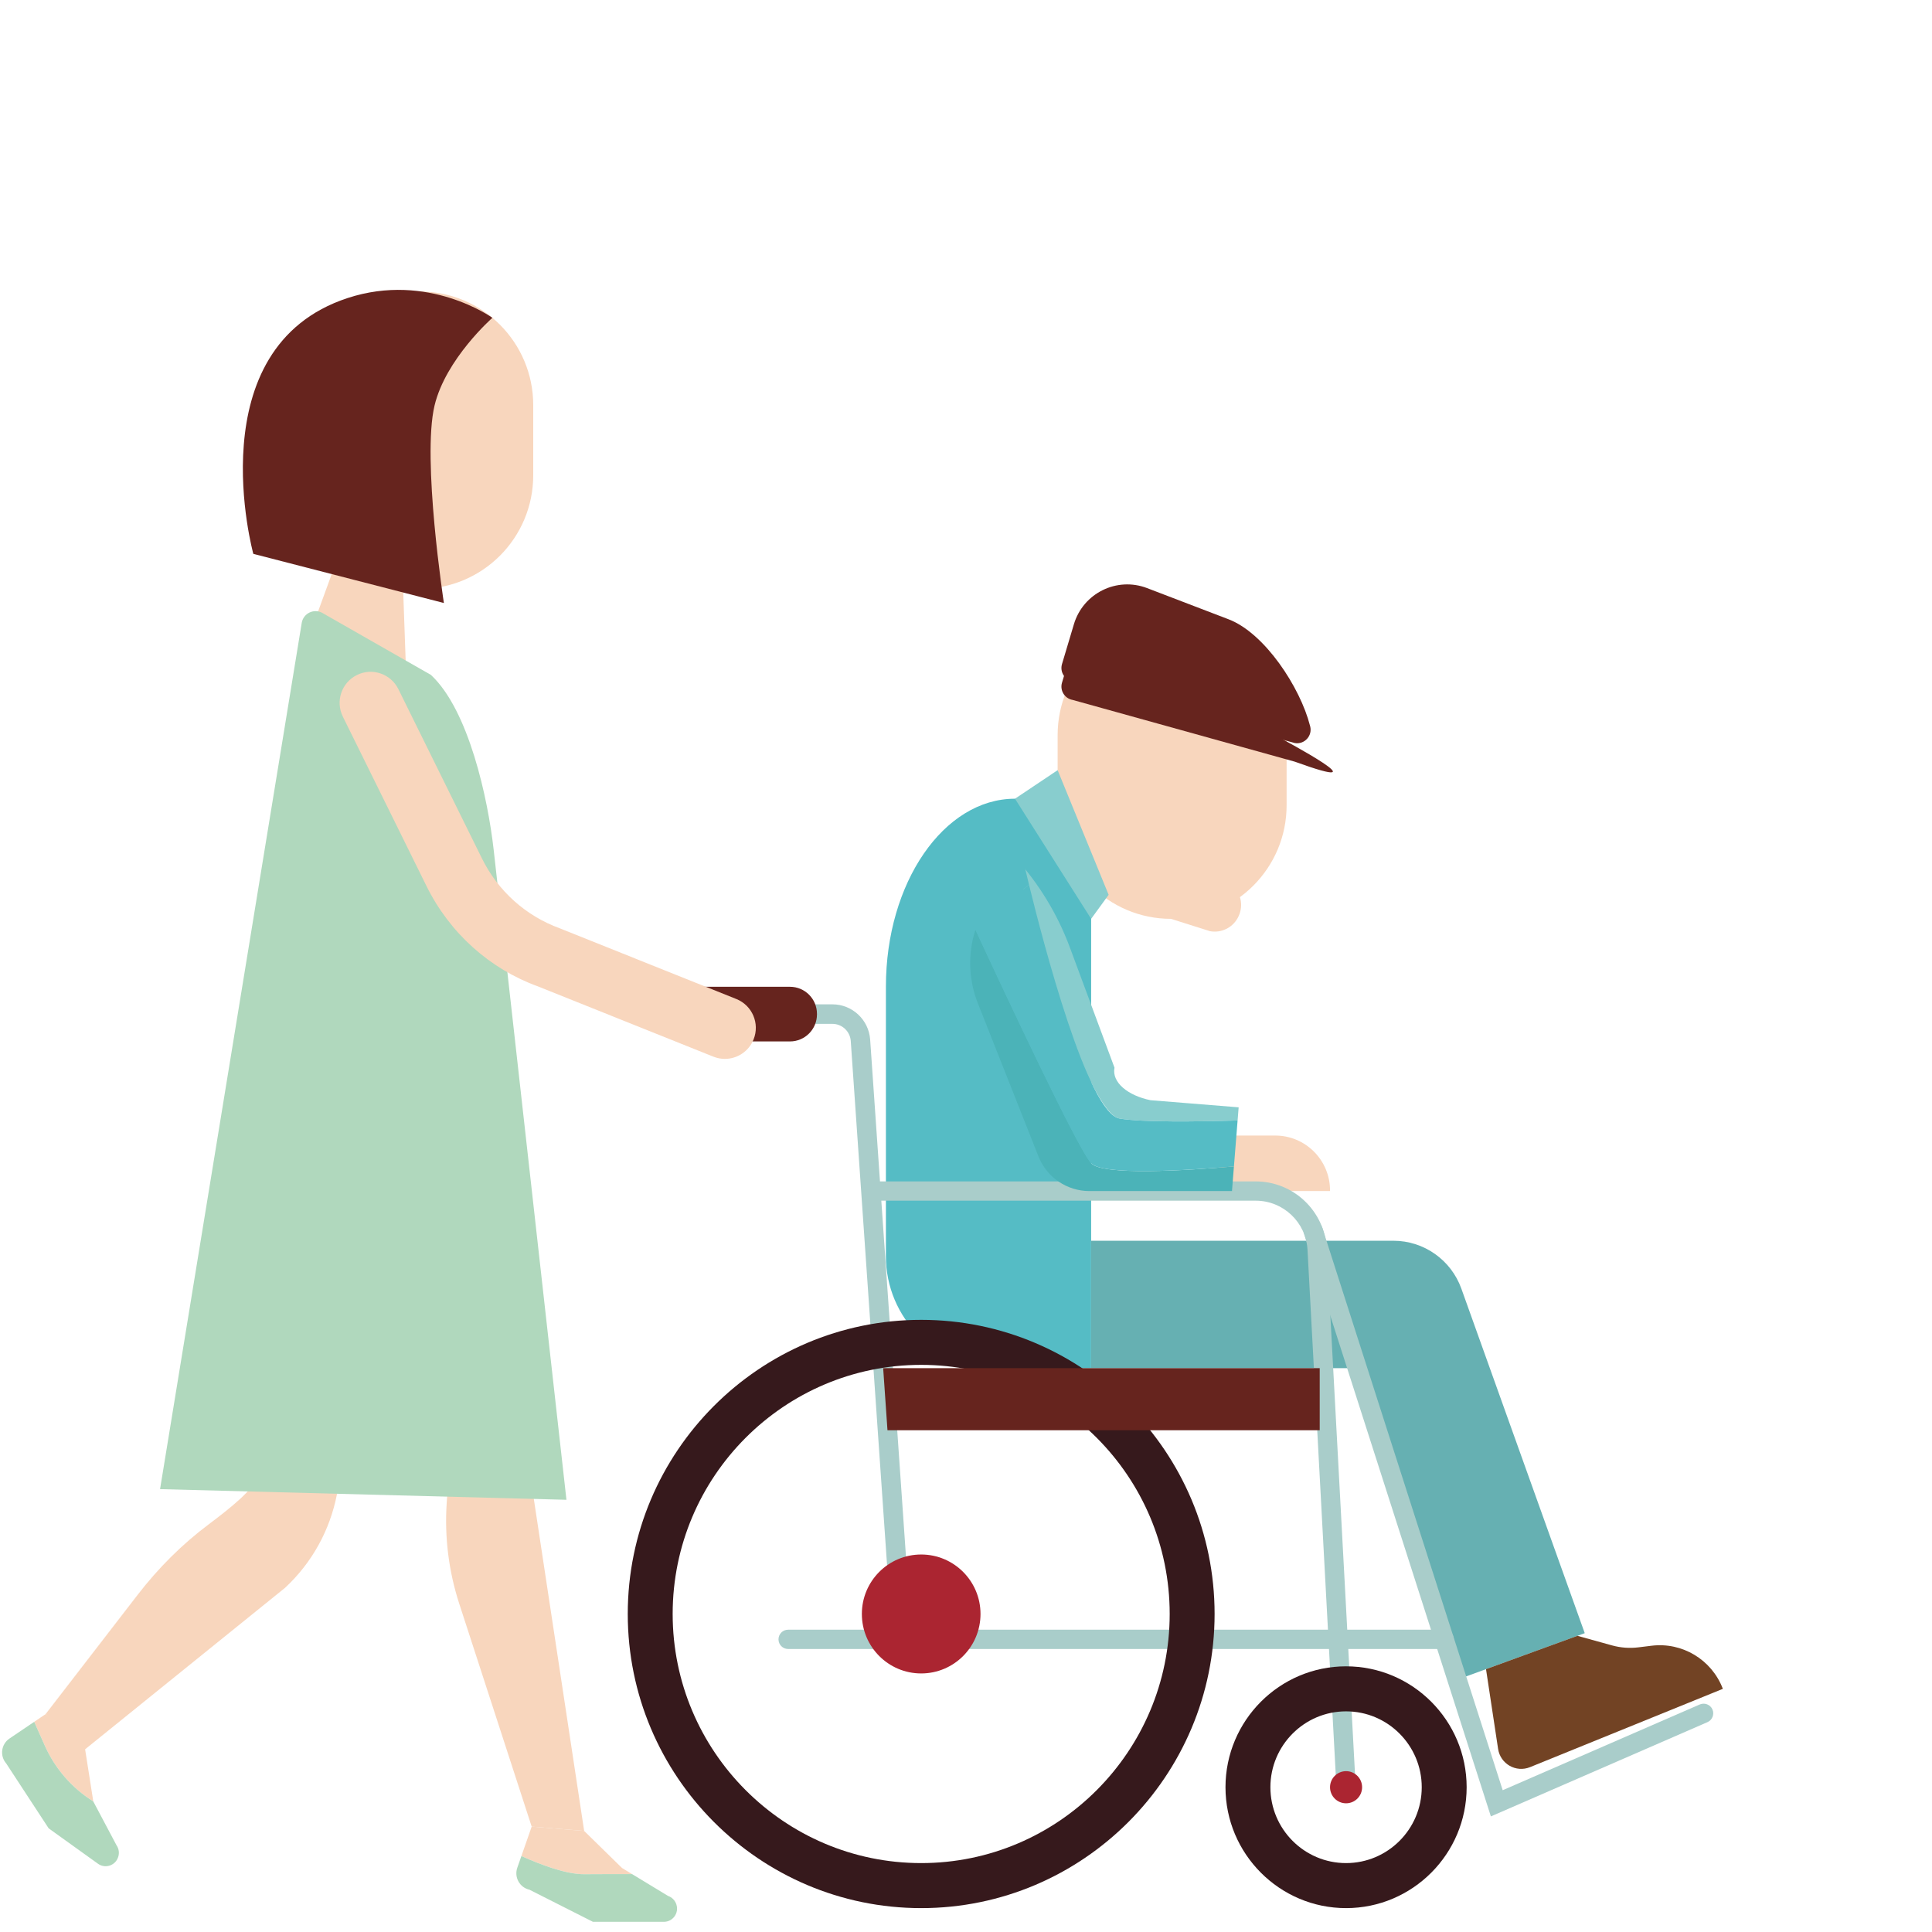 <?xml version="1.0" encoding="UTF-8"?>
<svg width="135px" height="135px" viewBox="0 0 135 135" version="1.1" xmlns="http://www.w3.org/2000/svg" xmlns:xlink="http://www.w3.org/1999/xlink">
    <!-- Generator: Sketch 47.1 (45422) - http://www.bohemiancoding.com/sketch -->
    <title>Group</title>
    <desc>Created with Sketch.</desc>
    <defs></defs>
    <g id="Finals" stroke="none" stroke-width="1" fill="none" fill-rule="evenodd">
        <g id="Services" transform="translate(-87, -165)">
            <g id="Group" transform="translate(87, 165)">
                <rect id="Rectangle" fill="#FFFFFF" x="0" y="0" width="135" height="135"></rect>
                <g id="Group-13" transform="translate(0, 15)">
                    <path d="M76.244,80.602 L69.707,80.602 C65.397,80.602 61.904,77.101 61.904,72.781 L61.904,53.935 C61.904,46.688 65.942,40.811 70.923,40.811 L76.244,40.811 L76.244,80.602" id="Fill-261" fill="#55BCC5"></path>
                    <path d="M81.983,49.205 L81.822,49.205 C77.449,49.205 73.903,45.65 73.903,41.265 L73.903,36.366 C73.903,31.981 77.449,28.426 81.822,28.426 L81.983,28.426 C86.357,28.426 89.903,31.981 89.903,36.366 L89.903,41.265 C89.903,45.65 86.357,49.205 81.983,49.205" id="Fill-262" fill="#F8D6BD"></path>
                    <path d="M29.34,26.15 L29.181,26.15 C24.807,26.15 21.26,22.594 21.26,18.209 L21.26,13.311 C21.26,8.925 24.807,5.371 29.181,5.371 L29.34,5.371 C33.714,5.371 37.26,8.925 37.26,13.311 L37.26,18.209 C37.26,22.594 33.714,26.15 29.34,26.15" id="Fill-263" fill="#F8D6BD"></path>
                    <path d="M92.937,68.226 L85.207,68.226 L85.207,64.347 L89.106,64.347 C91.223,64.347 92.937,66.065 92.937,68.186 L92.937,68.226" id="Fill-264" fill="#F8D6BD"></path>
                    <path d="M97.363,71.698 L76.244,71.698 L76.244,80.602 L95.178,80.602 L102.386,102.162 L110.735,99.119 L102.115,75.049 C101.396,73.039 99.494,71.698 97.363,71.698" id="Fill-265" fill="#66B0B2"></path>
                    <path d="M104.681,107.208 L103.836,101.633 L110.224,99.304 L112.643,99.974 C113.243,100.14 113.871,100.186 114.489,100.109 L115.404,99.997 C117.544,99.734 119.589,100.961 120.373,102.975 L120.386,103.009 L106.909,108.482 C105.93,108.878 104.839,108.255 104.681,107.208" id="Fill-266" fill="#724324"></path>
                    <path d="M37.152,112.636 L32.087,97.052 C31.352,94.786 31.055,92.402 31.214,90.023 L33.095,62.003 L40.819,112.938 L37.152,112.636" id="Fill-267" fill="#F8D6BD"></path>
                    <polyline id="Fill-268" fill="#F8D6BD" points="28.419 33.199 22.155 27.92 24.202 22.311 28.031 22.311 28.419 33.199"></polyline>
                    <path d="M5.571,107.537 L3.184,104.777 L9.628,96.426 C11.057,94.574 12.717,92.91 14.59,91.509 C16.135,90.351 17.733,89.053 17.88,88.316 L23.013,62.342 L28.672,63.466 L23.539,89.439 C23.043,91.951 21.795,94.2 19.926,95.943 L5.571,107.537" id="Fill-269" fill="#F8D6BD"></path>
                    <path d="M39.581,89.799 L11.184,89.054 L21.083,28.528 C21.194,27.853 21.941,27.495 22.534,27.834 L30.109,32.158 C32.755,34.618 34.093,40.794 34.497,44.389 L39.581,89.799" id="Fill-270" fill="#B0D8BD"></path>
                    <path d="M34.406,7.208 C34.406,7.208 31.141,10.076 30.363,13.343 C29.474,17.081 31.017,27.136 31.017,27.136 L17.701,23.701 C17.701,23.701 13.735,9.299 24.281,5.829 C29.913,3.975 34.406,7.208 34.406,7.208" id="Fill-271" fill="#66241E"></path>
                    <path d="M63.023,100.233 C62.67,100.233 62.37,99.957 62.347,99.598 L59.447,57.737 C59.4,57.067 58.84,56.544 58.17,56.544 L55.069,56.544 C54.694,56.544 54.389,56.238 54.389,55.862 C54.389,55.486 54.694,55.179 55.069,55.179 L58.17,55.179 C59.551,55.179 60.709,56.262 60.803,57.643 L63.703,99.504 C63.729,99.879 63.446,100.205 63.071,100.23 L63.023,100.233" id="Fill-273" fill="#A9CDCA"></path>
                    <path d="M100.914,100.224 L55.069,100.224 C54.698,100.224 54.398,99.923 54.398,99.551 C54.398,99.179 54.698,98.877 55.069,98.877 L100.914,98.877 C101.287,98.877 101.586,99.179 101.586,99.551 C101.586,99.923 101.287,100.224 100.914,100.224" id="Fill-274" fill="#A9CDCA"></path>
                    <path d="M93.386,109.921 L91.364,72.34 C91.262,70.41 89.671,68.899 87.745,68.899 L60.876,68.899 L60.876,67.552 L87.745,67.552 C90.386,67.552 92.565,69.624 92.708,72.266 L94.73,109.848 L93.386,109.921" id="Fill-275" fill="#A9CDCA"></path>
                    <path d="M104.176,111.923 L91.119,71.208 C91.005,70.853 91.2,70.475 91.554,70.36 C91.906,70.248 92.286,70.442 92.399,70.796 L105.002,110.092 L118.774,104.1 C119.114,103.956 119.511,104.109 119.659,104.45 C119.806,104.79 119.65,105.189 119.309,105.337 L104.176,111.923" id="Fill-276" fill="#A9CDCA"></path>
                    <path d="M64.369,80.371 C54.793,80.371 47.003,88.178 47.003,97.776 C47.003,107.376 54.793,115.185 64.369,115.185 C73.943,115.185 81.733,107.376 81.733,97.776 C81.733,88.178 73.943,80.371 64.369,80.371 Z M64.369,118.331 C53.063,118.331 43.865,109.11 43.865,97.776 C43.865,86.444 53.063,77.225 64.369,77.225 C75.673,77.225 84.871,86.444 84.871,97.776 C84.871,109.11 75.673,118.331 64.369,118.331 L64.369,118.331 Z" id="Fill-277" fill="#36191C"></path>
                    <path d="M68.514,97.776 C68.514,100.073 66.658,101.933 64.369,101.933 C62.079,101.933 60.223,100.073 60.223,97.776 C60.223,95.483 62.079,93.622 64.369,93.622 C66.658,93.622 68.514,95.483 68.514,97.776" id="Fill-278" fill="#AB2531"></path>
                    <path d="M94.057,104.582 C91.141,104.582 88.77,106.961 88.77,109.884 C88.77,112.808 91.141,115.185 94.057,115.185 C96.974,115.185 99.345,112.808 99.345,109.884 C99.345,106.961 96.974,104.582 94.057,104.582 Z M94.057,118.331 C89.412,118.331 85.632,114.541 85.632,109.884 C85.632,105.226 89.412,101.436 94.057,101.436 C98.703,101.436 102.483,105.226 102.483,109.884 C102.483,114.541 98.703,118.331 94.057,118.331 L94.057,118.331 Z" id="Fill-279" fill="#36191C"></path>
                    <path d="M95.178,109.884 C95.178,110.505 94.677,111.007 94.057,111.007 C93.44,111.007 92.937,110.505 92.937,109.884 C92.937,109.265 93.44,108.761 94.057,108.761 C94.677,108.761 95.178,109.265 95.178,109.884" id="Fill-280" fill="#AB2531"></path>
                    <path d="M55.2,57.771 L48.664,57.771 C47.623,57.771 46.779,56.925 46.779,55.88 L46.779,55.843 C46.779,54.798 47.623,53.952 48.664,53.952 L55.2,53.952 C56.241,53.952 57.086,54.798 57.086,55.843 L57.086,55.88 C57.086,56.925 56.241,57.771 55.2,57.771" id="Fill-281" fill="#66241E"></path>
                    <path d="M50.649,58.991 C50.383,58.991 50.11,58.941 49.848,58.835 L37.6,53.929 C34.218,52.704 31.422,50.2 29.797,46.906 L23.957,35.075 C23.426,34.002 23.865,32.7 24.935,32.17 C26.001,31.635 27.304,32.075 27.835,33.152 L33.675,44.981 C34.804,47.269 36.745,49.007 39.139,49.876 L51.452,54.807 C52.563,55.252 53.103,56.514 52.659,57.625 C52.322,58.473 51.508,58.991 50.649,58.991" id="Fill-282" fill="#F8D6BD"></path>
                    <path d="M84.549,50.067 L81.822,49.205 L85.402,46.26 L86.079,46.835 C86.701,47.366 86.898,48.246 86.561,48.991 L86.549,49.019 C86.201,49.787 85.377,50.219 84.549,50.067" id="Fill-283" fill="#F8D6BD"></path>
                    <path d="M6.497,110.861 L6.519,110.876 L5.945,107.217 L3.184,104.777 L2.39,105.313 L3.134,106.984 C3.845,108.582 5.017,109.932 6.497,110.861" id="Fill-284" fill="#F8D6BD"></path>
                    <path d="M8.145,113.945 L6.519,110.879 L6.519,110.876 L6.497,110.861 C5.017,109.932 3.845,108.582 3.134,106.984 L2.39,105.313 L0.663,106.481 C0.081,106.873 -0.028,107.688 0.432,108.22 L3.4,112.756 L6.833,115.221 C7.338,115.598 8.062,115.366 8.256,114.764 L8.262,114.748 C8.349,114.477 8.306,114.18 8.145,113.945" id="Fill-285" fill="#B0D8BD"></path>
                    <path d="M44.169,115.955 L43.464,115.528 L40.819,112.938 L37.152,112.636 L36.433,114.693 C37.797,115.307 39.564,115.972 40.819,115.961 C42.071,115.951 43.299,115.952 44.169,115.955" id="Fill-286" fill="#F8D6BD"></path>
                    <path d="M47.26,118.069 L47.254,118.052 C47.161,117.783 46.95,117.571 46.681,117.48 L44.169,115.955 C43.299,115.952 42.071,115.951 40.819,115.961 C39.564,115.972 37.797,115.307 36.433,114.693 L36.146,115.51 C35.914,116.175 36.313,116.893 36.997,117.045 L41.431,119.288 L46.391,119.288 C47.02,119.288 47.463,118.666 47.26,118.069" id="Fill-287" fill="#B0D8BD"></path>
                    <polyline id="Fill-288" fill="#66241E" points="92.216 84.94 62.013 84.94 61.712 80.602 92.216 80.602 92.216 84.94"></polyline>
                    <polyline id="Fill-289" fill="#88CDCE" points="77.467 47.525 76.244 49.205 70.923 40.811 73.903 38.816 77.467 47.525"></polyline>
                    <path d="M76.244,66.285 C75.317,65.305 70.186,54.344 68.157,49.97 L68.149,49.996 C67.619,51.671 67.683,53.479 68.33,55.111 L72.58,65.847 C73.17,67.286 74.569,68.226 76.12,68.226 L86.086,68.226 L86.222,66.505 C82.904,66.791 77.067,67.157 76.244,66.285" id="Fill-290" fill="#4BB3B8"></path>
                    <path d="M78.239,63.161 C79.843,63.429 83.649,63.379 86.478,63.294 L86.552,62.375 L80.387,61.877 C78.818,61.554 77.674,60.638 77.876,59.605 L74.763,51.217 C73.903,48.898 72.608,46.764 70.949,44.932 L70.923,44.905 C71.93,49.017 76.004,62.788 78.239,63.161" id="Fill-291" fill="#88CDCE"></path>
                    <path d="M71.567,45.416 C70.791,42.261 67.329,48.178 67.329,48.178 C67.329,48.178 67.647,48.869 68.157,49.97 L71.901,46.813 C71.69,45.947 71.567,45.416 71.567,45.416" id="Fill-292" fill="#55BCC5"></path>
                    <path d="M78.239,63.161 C76.004,62.788 72.91,50.926 71.901,46.813 L68.157,49.97 C70.186,54.344 75.317,65.305 76.244,66.285 C77.067,67.157 82.904,66.791 86.222,66.505 L86.478,63.294 C83.649,63.379 79.843,63.429 78.239,63.161" id="Fill-293" fill="#55BCC5"></path>
                    <path d="M90.47,36.92 L74.948,32.607 C74.391,32.507 74.046,31.945 74.208,31.402 L75.041,28.615 C75.691,26.445 78.043,25.284 80.155,26.094 L85.847,28.273 C88.391,29.246 90.858,33.052 91.534,35.697 L91.55,35.754 C91.719,36.419 91.146,37.04 90.47,36.92" id="Fill-294" fill="#66241E"></path>
                    <path d="M90.47,38.221 L74.948,33.907 C74.391,33.806 74.046,33.246 74.208,32.703 L75.041,29.916 C75.691,27.745 78.043,26.585 80.155,27.393 L85.847,29.573 C88.391,30.546 88.789,33.934 89.464,36.576 C89.464,36.576 97.009,40.591 90.47,38.221" id="Fill-295" fill="#66241E"></path>
                </g>
            </g>
        </g>
    </g>
</svg>